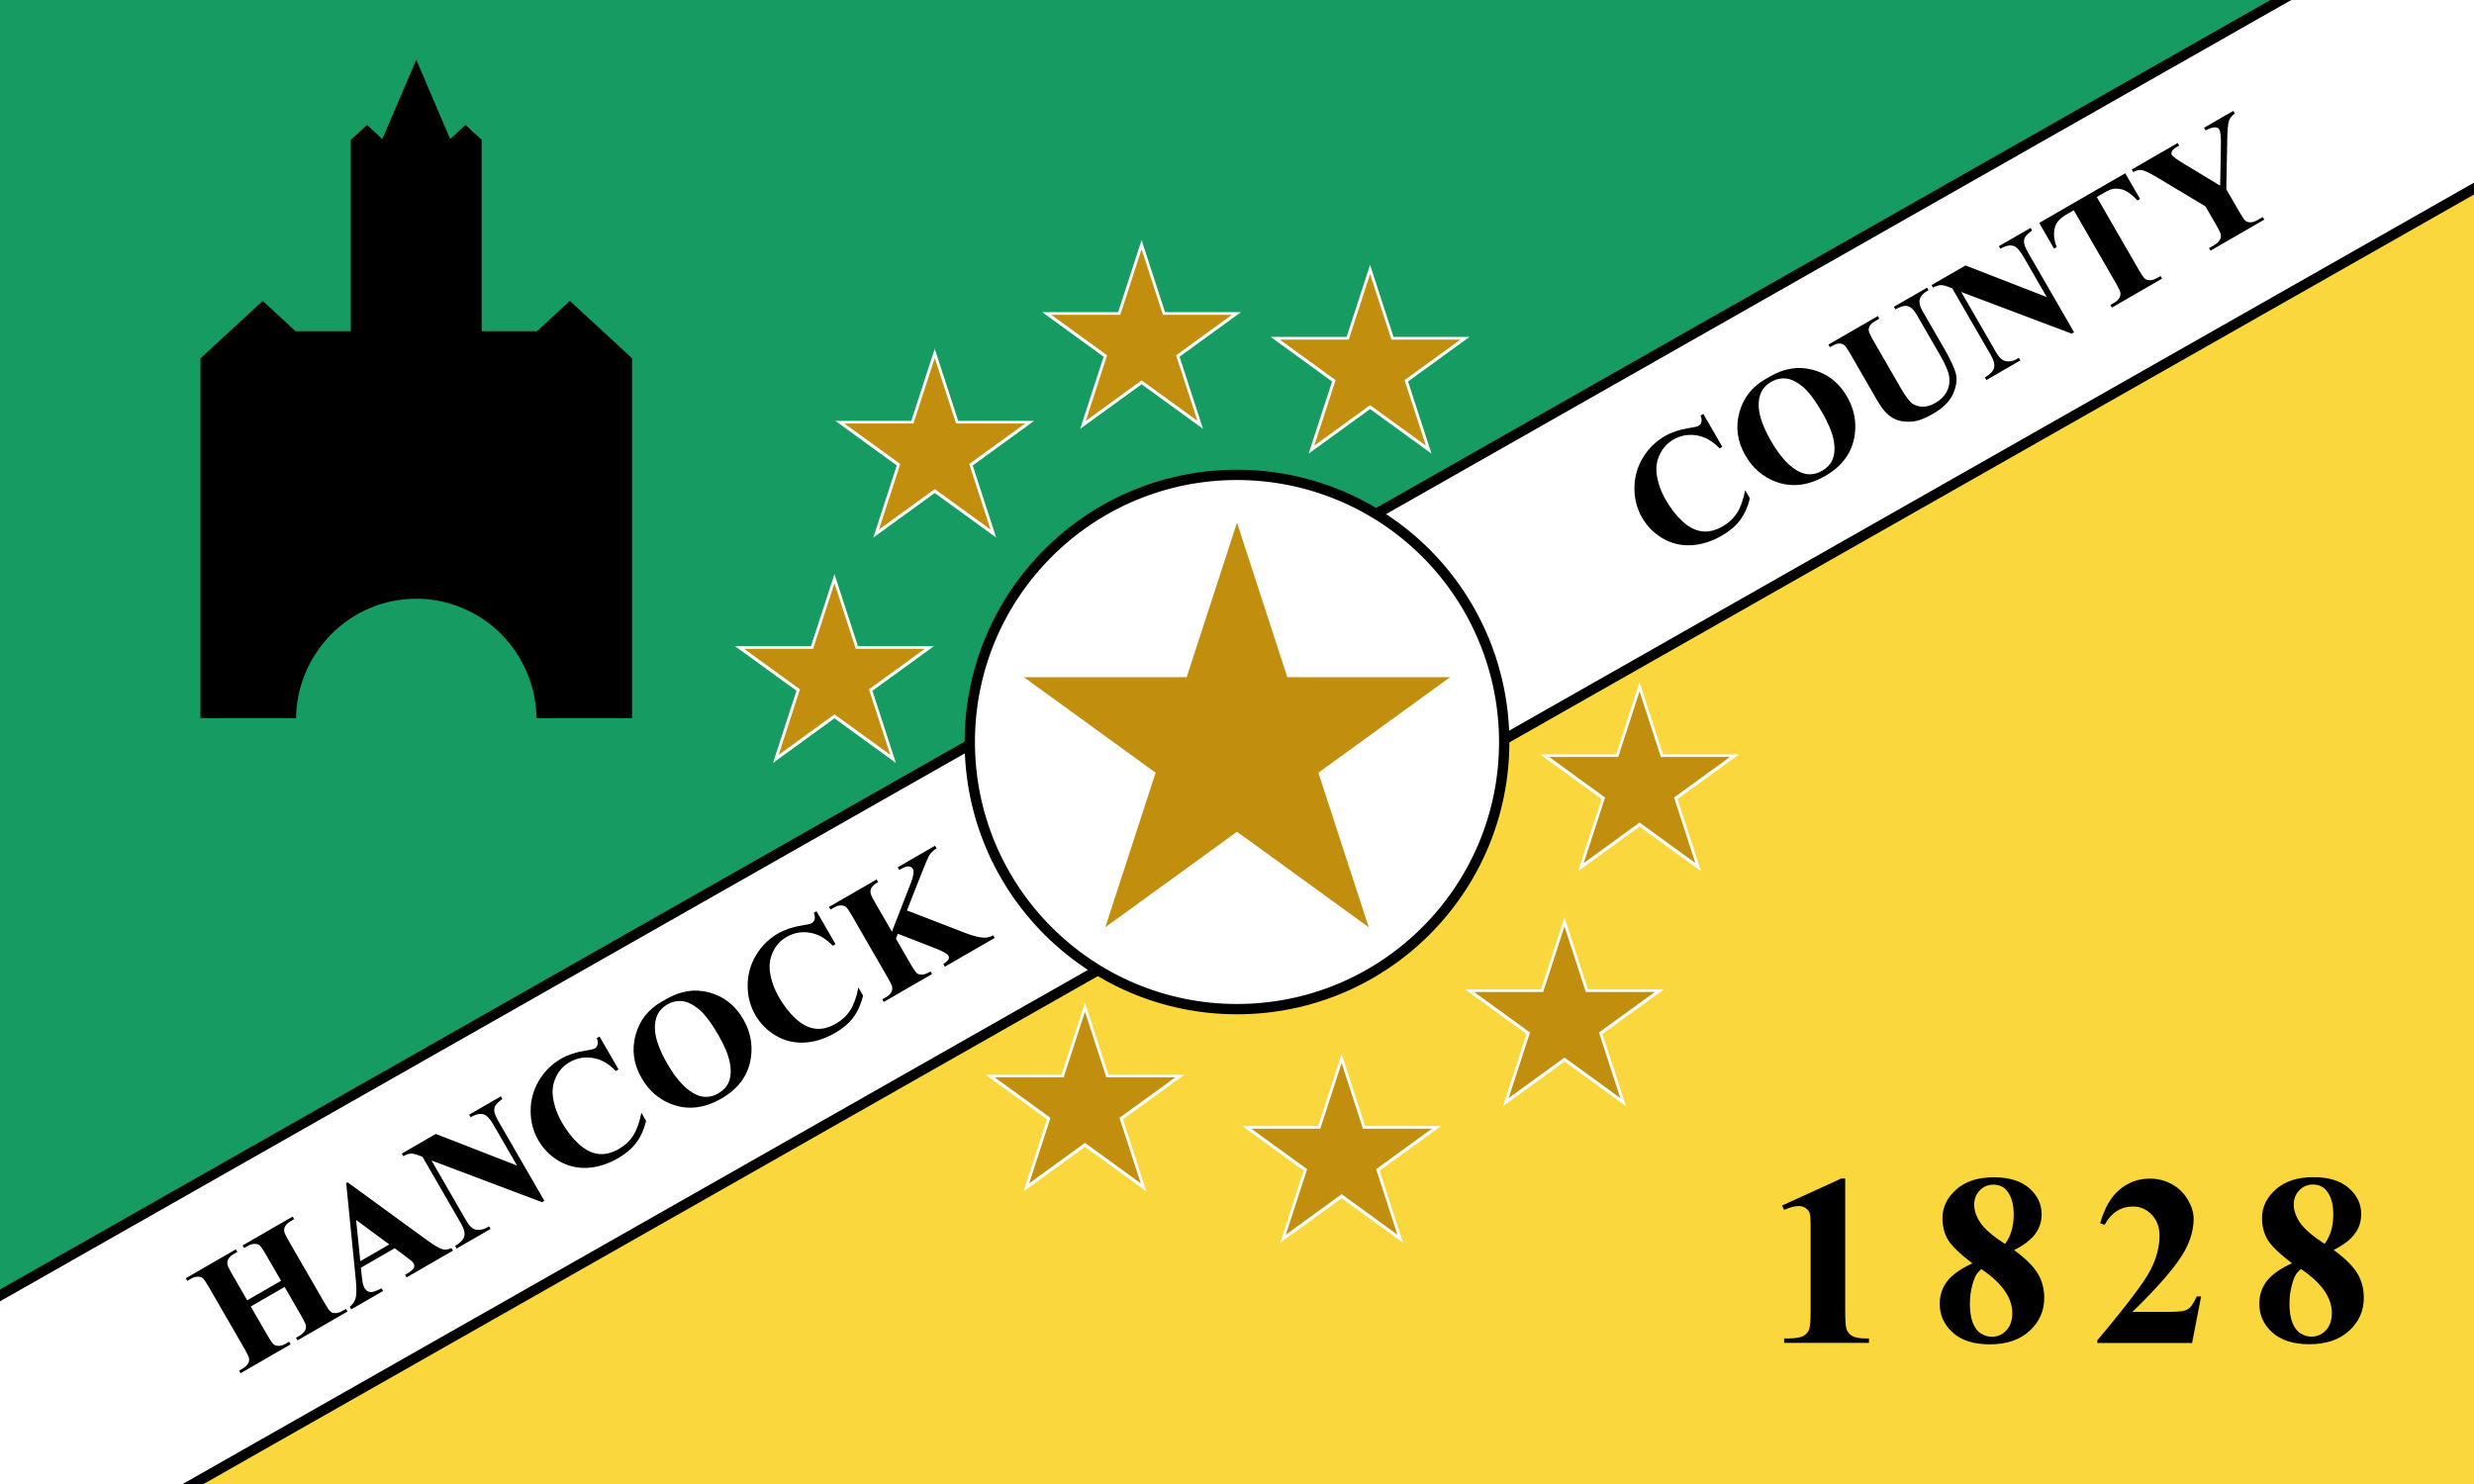 <svg version="1.1" viewBox="0.0 0.0 960.0 576.0" fill="none" stroke="none" stroke-linecap="square" stroke-miterlimit="10" xmlns:xlink="http://www.w3.org/1999/xlink" xmlns="http://www.w3.org/2000/svg"><rect x="0.0" y="0.0" width="960.0" height="576.0" fill="#333333" stroke="none"/><clipPath id="g321eb17d96e_0_380.0"><path d="m0 0l960.0 0l0 576.0l-960.0 0l0 -576.0z" clip-rule="nonzero"/></clipPath><g clip-path="url(#g321eb17d96e_0_380.0)"><path fill="#169b62" d="m0 0l960.0 0l0 576.0l-960.0 0z" fill-rule="evenodd"/><path fill="#f9d73d" d="m973.764 593.974l0 -564.945l-925.921 564.945z" fill-rule="evenodd"/><path fill="#ffffff" d="m957.024 -40.882l49.669 87.559l-1003.717 570.205l-49.669 -87.559z" fill-rule="evenodd"/><path stroke="#000000" stroke-width="4.0" stroke-linejoin="round" stroke-linecap="butt" d="m957.024 -40.882l49.669 87.559l-1003.717 570.205l-49.669 -87.559z" fill-rule="evenodd"/><path fill="#000000" d="m483.497 287.136l-0.563 -0.992l1.015 -2.643l0.925 1.631l-1.378 2.005z" fill-rule="nonzero"/><path fill="#ffffff" d="m376.315 288.0l0 0c0 -57.264 46.421 -103.685 103.685 -103.685l0 0c27.499 0 53.872 10.924 73.316 30.369c19.445 19.445 30.369 45.817 30.369 73.316l0 0c0 57.264 -46.421 103.685 -103.685 103.685l0 0c-57.264 0 -103.685 -46.421 -103.685 -103.685z" fill-rule="evenodd"/><path stroke="#000000" stroke-width="4.0" stroke-linejoin="round" stroke-linecap="butt" d="m376.315 288.0l0 0c0 -57.264 46.421 -103.685 103.685 -103.685l0 0c27.499 0 53.872 10.924 73.316 30.369c19.445 19.445 30.369 45.817 30.369 73.316l0 0c0 57.264 -46.421 103.685 -103.685 103.685l0 0c-57.264 0 -103.685 -46.421 -103.685 -103.685z" fill-rule="evenodd"/><path fill="#000000" d="m77.787 139.076l167.465 0l0 139.654l-167.465 0z" fill-rule="evenodd"/><path fill="#000000" d="m113.588 128.562l95.843 0l0 20.346l-95.843 0z" fill-rule="evenodd"/><path fill="#000000" d="m196.982 139.085l24.142 -22.299l24.142 22.299z" fill-rule="evenodd"/><path fill="#169b62" d="m114.854 279.523l0 0c0 -26.031 20.898 -47.134 46.677 -47.134l0 0c12.38 0 24.252 4.966 33.006 13.805c8.754 8.839 13.671 20.828 13.671 33.329l0 0c0 26.031 -20.898 47.134 -46.677 47.134l0 0c-25.779 0 -46.677 -21.103 -46.677 -47.134z" fill-rule="evenodd"/><path fill="#000000" d="m77.788 139.085l24.142 -22.299l24.142 22.299z" fill-rule="evenodd"/><path fill="#000000" d="m196.982 140.058l24.142 -22.299l24.142 22.299z" fill-rule="evenodd"/><path fill="#000000" d="m77.788 140.058l24.142 -22.299l24.142 22.299z" fill-rule="evenodd"/><path fill="#000000" d="m136.119 54.261l50.772 0l0 81.039l-50.772 0z" fill-rule="evenodd"/><path fill="#000000" d="m136.119 54.291l6.283 -5.795l6.283 5.795z" fill-rule="evenodd"/><path fill="#000000" d="m136.119 54.57l6.283 -5.795l6.283 5.795z" fill-rule="evenodd"/><path fill="#000000" d="m146.723 57.834l14.803 -34.646l14.803 34.646z" fill-rule="evenodd"/><path fill="#000000" d="m714.48 457.421l-22.997 10.508l0.83 1.659c2.243 -0.983 4.148 -1.475 5.715 -1.475c0.983 0 1.849 0.256 2.596 0.768c0.758 0.502 1.275 1.116 1.552 1.843c0.276 0.717 0.415 2.519 0.415 5.408l0 32.399c0 3.933 -0.2 6.437 -0.599 7.512c-0.399 1.075 -1.168 1.92 -2.304 2.535c-1.137 0.615 -3.042 0.922 -5.715 0.922l-1.659 0l0 1.705l32.906 0l0 -1.705l-1.429 0c-2.366 0 -4.086 -0.338 -5.162 -1.014c-1.075 -0.676 -1.782 -1.541 -2.12 -2.596c-0.338 -1.065 -0.507 -3.518 -0.507 -7.359l0 -51.11z" fill-rule="evenodd"/><path fill="#000000" d="m186.925 54.291l-6.283 -5.795l-6.283 5.795z" fill-rule="evenodd"/><path fill="#ffffff" d="m493.068 130.774l29.463 1.9836426E-4l9.104 -27.995l9.104 27.995l29.463 -1.9836426E-4l-23.836 17.302l9.105 27.995l-23.836 -17.302l-23.836 17.302l9.105 -27.995z" fill-rule="evenodd"/><path fill="#000000" d="m186.925 54.57l-6.283 -5.795l-6.283 5.795z" fill-rule="evenodd"/><path fill="#c28e0e" d="m397.307 262.837l63.172 4.272461E-4l19.521 -59.996l19.521 59.996l63.172 -4.272461E-4l-51.107 37.079l19.522 59.996l-51.107 -37.08l-51.107 37.08l19.522 -59.996z" fill-rule="evenodd"/><path fill="#000000" d="m773.463 459.809c2.274 0 4.056 0.814 5.346 2.443c1.721 2.12 2.581 5.177 2.581 9.171c0 2.274 -0.277 4.363 -0.83 6.268c-0.553 1.905 -1.398 3.626 -2.535 5.162c-4.762 -3.103 -7.953 -5.858 -9.571 -8.265c-1.608 -2.417 -2.412 -4.747 -2.412 -6.99c0 -2.212 0.722 -4.061 2.166 -5.546c1.444 -1.495 3.195 -2.243 5.254 -2.243zm-4.655 32.768c8.019 5.408 12.029 11.092 12.029 17.052c0 2.857 -0.768 5.111 -2.304 6.759c-1.536 1.639 -3.426 2.458 -5.669 2.458c-1.444 0 -2.852 -0.43 -4.225 -1.29c-1.362 -0.86 -2.412 -2.263 -3.149 -4.209c-0.737 -1.956 -1.106 -4.378 -1.106 -7.266c0 -2.243 0.246 -4.394 0.737 -6.452c0.492 -2.059 1.045 -3.625 1.659 -4.701c0.399 -0.707 1.075 -1.49 2.028 -2.35zm4.839 -35.625c-6.176 0 -11.04 1.593 -14.594 4.778c-3.544 3.175 -5.315 6.852 -5.315 11.03c0 3.165 0.696 5.945 2.089 8.342c1.403 2.397 4.578 5.484 9.525 9.263c-4.547 2.089 -7.799 4.394 -9.755 6.913c-1.946 2.519 -2.919 5.454 -2.919 8.803c0 4.394 1.69 8.111 5.07 11.153c3.38 3.042 8.157 4.563 14.333 4.563c6.514 0 11.665 -1.741 15.454 -5.223c3.8 -3.492 5.699 -7.758 5.699 -12.797c0 -3.595 -0.855 -6.78 -2.565 -9.555c-1.7 -2.786 -4.747 -5.792 -9.141 -9.018c3.656 -1.813 6.35 -3.846 8.081 -6.099c1.741 -2.263 2.612 -4.87 2.612 -7.819c0 -3.933 -1.608 -7.302 -4.824 -10.108c-3.206 -2.816 -7.789 -4.225 -13.749 -4.225z" fill-rule="evenodd"/><path fill="#000000" d="m834.205 457.469c-4.424 0 -8.326 1.413 -11.706 4.24c-3.38 2.827 -5.899 7.19 -7.558 13.089l1.705 0.599c2.612 -4.732 6.283 -7.097 11.015 -7.097c2.888 0 5.331 1.07 7.328 3.211c1.997 2.13 2.996 4.808 2.996 8.034c0 4.424 -1.208 8.956 -3.626 13.596c-2.407 4.639 -9.248 13.672 -20.524 27.099l0 1.014l36.777 0l3.503 -18.066l-1.659 0c-1.045 2.12 -1.89 3.513 -2.535 4.179c-0.645 0.655 -1.47 1.121 -2.473 1.398c-0.993 0.277 -3.149 0.415 -6.468 0.415l-13.503 0c10.446 -10.17 17.221 -18.097 20.324 -23.781c2.274 -4.209 3.41 -8.357 3.41 -12.443c0 -2.243 -0.737 -4.645 -2.212 -7.205c-1.475 -2.571 -3.518 -4.593 -6.13 -6.068c-2.612 -1.475 -5.5 -2.212 -8.664 -2.212z" fill-rule="evenodd"/><path fill="#ffffff" d="m482.029 437.071l29.463 2.1362305E-4l9.104 -27.995l9.104 27.995l29.463 -2.1362305E-4l-23.836 17.302l9.105 27.995l-23.836 -17.302l-23.836 17.302l9.105 -27.995z" fill-rule="evenodd"/><path fill="#000000" d="m897.47 459.76c2.274 0 4.056 0.814 5.346 2.443c1.721 2.12 2.581 5.177 2.581 9.171c0 2.274 -0.277 4.363 -0.83 6.268c-0.553 1.905 -1.398 3.625 -2.535 5.162c-4.762 -3.103 -7.953 -5.858 -9.571 -8.265c-1.608 -2.417 -2.412 -4.747 -2.412 -6.99c0 -2.212 0.722 -4.061 2.166 -5.546c1.444 -1.495 3.195 -2.243 5.254 -2.243zm-4.655 32.768c8.019 5.408 12.029 11.092 12.029 17.052c0 2.857 -0.768 5.111 -2.304 6.759c-1.536 1.639 -3.426 2.458 -5.669 2.458c-1.444 0 -2.852 -0.43 -4.225 -1.29c-1.362 -0.86 -2.412 -2.263 -3.149 -4.209c-0.737 -1.956 -1.106 -4.378 -1.106 -7.266c0 -2.243 0.246 -4.394 0.737 -6.452c0.492 -2.059 1.045 -3.626 1.659 -4.701c0.399 -0.707 1.075 -1.49 2.028 -2.35zm4.839 -35.625c-6.176 0 -11.04 1.593 -14.594 4.778c-3.544 3.175 -5.315 6.852 -5.315 11.03c0 3.165 0.696 5.945 2.089 8.342c1.403 2.397 4.578 5.484 9.525 9.263c-4.547 2.089 -7.799 4.394 -9.755 6.913c-1.946 2.519 -2.919 5.454 -2.919 8.803c0 4.394 1.69 8.111 5.07 11.153c3.38 3.042 8.157 4.563 14.333 4.563c6.514 0 11.665 -1.741 15.454 -5.223c3.8 -3.492 5.699 -7.758 5.699 -12.797c0 -3.595 -0.855 -6.78 -2.565 -9.555c-1.7 -2.786 -4.747 -5.792 -9.141 -9.018c3.656 -1.813 6.35 -3.846 8.081 -6.099c1.741 -2.263 2.612 -4.87 2.612 -7.819c0 -3.933 -1.608 -7.302 -4.824 -10.108c-3.206 -2.816 -7.789 -4.225 -13.749 -4.225z" fill-rule="evenodd"/><path fill="#ffffff" d="m404.412 121.159l29.463 1.9836426E-4l9.104 -27.995l9.104 27.995l29.463 -1.9836426E-4l-23.836 17.302l9.105 27.995l-23.836 -17.302l-23.836 17.302l9.105 -27.995z" fill-rule="evenodd"/><path fill="#c28e0e" d="m496.581 131.815l26.78 1.8310547E-4l8.275 -25.444l8.275 25.444l26.78 -1.8310547E-4l-21.665 15.725l8.276 25.444l-21.665 -15.726l-21.665 15.726l8.276 -25.444z" fill-rule="evenodd"/><path fill="#ffffff" d="m568.507 384.024l29.463 2.1362305E-4l9.104 -27.995l9.104 27.995l29.463 -2.1362305E-4l-23.836 17.302l9.105 27.995l-23.836 -17.302l-23.836 17.302l9.105 -27.995z" fill-rule="evenodd"/><path fill="#c28e0e" d="m407.923 122.193l26.78 1.8310547E-4l8.275 -25.444l8.275 25.444l26.78 -1.8310547E-4l-21.665 15.725l8.276 25.444l-21.665 -15.726l-21.665 15.726l8.276 -25.444z" fill-rule="evenodd"/><path fill="#ffffff" d="m382.438 417.142l29.463 1.8310547E-4l9.104 -27.995l9.104 27.995l29.463 -1.8310547E-4l-23.836 17.302l9.105 27.995l-23.836 -17.302l-23.836 17.302l9.105 -27.995z" fill-rule="evenodd"/><path fill="#c28e0e" d="m485.54 438.081l26.78 1.8310547E-4l8.275 -25.444l8.275 25.444l26.78 -1.8310547E-4l-21.665 15.725l8.276 25.444l-21.665 -15.726l-21.665 15.726l8.276 -25.444z" fill-rule="evenodd"/><path fill="#ffffff" d="m324.147 163.357l29.463 1.9836426E-4l9.104 -27.995l9.104 27.995l29.463 -1.9836426E-4l-23.836 17.302l9.105 27.995l-23.836 -17.302l-23.836 17.302l9.105 -27.995z" fill-rule="evenodd"/><path fill="#c28e0e" d="m327.659 164.389l26.78 1.6784668E-4l8.275 -25.444l8.275 25.444l26.78 -1.6784668E-4l-21.665 15.725l8.276 25.444l-21.665 -15.726l-21.665 15.726l8.276 -25.444z" fill-rule="evenodd"/><path fill="#ffffff" d="m285.231 250.814l29.463 1.8310547E-4l9.104 -27.995l9.104 27.995l29.463 -1.8310547E-4l-23.836 17.302l9.105 27.995l-23.836 -17.302l-23.836 17.302l9.105 -27.995z" fill-rule="evenodd"/><path fill="#c28e0e" d="m288.743 251.835l26.78 1.8310547E-4l8.275 -25.444l8.275 25.444l26.78 -1.8310547E-4l-21.665 15.725l8.276 25.444l-21.665 -15.726l-21.665 15.726l8.276 -25.444z" fill-rule="evenodd"/><path fill="#ffffff" d="m597.635 292.825l29.463 2.1362305E-4l9.104 -27.995l9.104 27.995l29.463 -2.1362305E-4l-23.836 17.302l9.105 27.995l-23.836 -17.302l-23.836 17.302l9.105 -27.995z" fill-rule="evenodd"/><path fill="#c28e0e" d="m601.147 293.821l26.78 1.5258789E-4l8.275 -25.444l8.275 25.444l26.78 -1.5258789E-4l-21.665 15.725l8.276 25.444l-21.665 -15.726l-21.665 15.726l8.276 -25.444z" fill-rule="evenodd"/><path fill="#c28e0e" d="m572.019 385.035l26.78 1.8310547E-4l8.275 -25.444l8.275 25.444l26.78 -1.8310547E-4l-21.665 15.725l8.276 25.444l-21.665 -15.726l-21.665 15.726l8.276 -25.444z" fill-rule="evenodd"/><path fill="#c28e0e" d="m385.949 418.152l26.78 1.8310547E-4l8.275 -25.444l8.275 25.444l26.78 -1.8310547E-4l-21.665 15.725l8.276 25.444l-21.665 -15.726l-21.665 15.726l8.276 -25.444z" fill-rule="evenodd"/><path fill="#000000" d="m646.035 169.265c-3.545 2.047 -6.393 4.851 -8.544 8.413c-2.145 3.558 -3.236 7.45 -3.273 11.676c-0.031 4.222 0.968 8.091 2.998 11.607c1.925 3.334 4.575 5.997 7.949 7.987c3.38 1.987 7.064 2.88 11.05 2.681c3.992 -0.203 7.971 -1.449 11.937 -3.739c3.015 -1.741 5.371 -3.745 7.066 -6.013c1.698 -2.277 2.967 -5.096 3.805 -8.455l-1.836 -3.18c-0.723 3.728 -1.766 6.662 -3.129 8.802c-1.357 2.137 -3.205 3.88 -5.544 5.231c-2.851 1.646 -5.571 2.294 -8.16 1.945c-2.593 -0.355 -5.091 -1.643 -7.494 -3.864c-2.406 -2.227 -4.562 -4.989 -6.466 -8.288c-1.936 -3.353 -3.118 -6.729 -3.546 -10.131c-0.339 -2.655 0.078 -5.204 1.251 -7.645c1.173 -2.441 2.92 -4.332 5.241 -5.672c2.778 -1.604 5.775 -2.151 8.994 -1.641c3.218 0.51 6.192 2.2 8.921 5.07l1.069 -0.617l-7.376 -12.776l-1.069 0.617c0.406 0.998 0.516 1.836 0.331 2.515c-0.182 0.669 -0.566 1.172 -1.151 1.51c-0.457 0.264 -1.714 0.555 -3.772 0.873c-3.554 0.554 -6.638 1.586 -9.251 3.094z" fill-rule="evenodd"/><path fill="#000000" d="m687.22 148.239c1.846 -1.066 3.763 -1.508 5.751 -1.327c1.995 0.177 4.148 1.213 6.46 3.108c2.309 1.889 4.87 5.27 7.685 10.145c2.365 4.096 3.835 7.676 4.411 10.743c0.573 3.06 0.39 5.634 -0.549 7.723c-0.738 1.634 -2.048 2.995 -3.93 4.081c-2.796 1.614 -5.577 1.819 -8.344 0.614c-3.966 -1.721 -7.764 -5.726 -11.395 -12.014c-3.055 -5.292 -4.677 -9.768 -4.865 -13.428c-0.215 -4.467 1.377 -7.681 4.775 -9.644zm-0.354 -2.14c-0.327 0.189 -0.653 0.385 -0.979 0.59c-0.315 0.166 -0.624 0.336 -0.926 0.51c-5.083 2.935 -8.402 7.151 -9.958 12.649c-1.646 5.815 -0.889 11.459 2.271 16.932c2.814 4.875 6.69 8.255 11.628 10.139c6.249 2.384 12.718 1.645 19.406 -2.217c6.67 -3.851 10.472 -9.188 11.407 -16.01c0.709 -5.145 -0.287 -10.055 -2.986 -14.731c-3.16 -5.473 -7.643 -8.961 -13.449 -10.465c-5.474 -1.423 -10.945 -0.555 -16.414 2.603z" fill-rule="evenodd"/><path fill="#000000" d="m709.484 133.753l0.581 1.006c0.087 -0.051 0.172 -0.101 0.257 -0.15c1.432 -0.827 2.509 -1.255 3.229 -1.283c0.763 -0.03 1.413 0.147 1.95 0.529c0.534 0.376 1.413 1.625 2.637 3.745l10.42 18.05c1.768 3.063 3.669 5.215 5.702 6.458c2.033 1.242 4.581 1.752 7.645 1.53c2.246 -0.161 4.977 -1.17 8.193 -3.027c3.856 -2.226 6.433 -4.79 7.731 -7.69c1.298 -2.9 1.679 -5.476 1.143 -7.727c-0.53 -2.255 -2.046 -5.548 -4.546 -9.879l-8.082 -13.999c-0.868 -1.504 -1.351 -2.615 -1.448 -3.332c-0.171 -1.013 -0.029 -1.928 0.425 -2.746c0.454 -0.818 1.201 -1.527 2.243 -2.129l0.768 -0.443l-0.581 -1.006l-12.856 7.423l0.581 1.006c1.498 -0.865 2.779 -1.327 3.842 -1.385c0.687 -0.034 1.408 0.202 2.163 0.708c0.755 0.506 1.609 1.584 2.561 3.233l8.678 15.032c2.26 3.914 3.492 6.864 3.695 8.848c0.21 1.981 -0.135 3.831 -1.035 5.551c-0.897 1.71 -2.351 3.145 -4.361 4.306c-1.754 1.013 -3.411 1.498 -4.97 1.456c-1.559 -0.042 -2.9 -0.452 -4.023 -1.229c-1.117 -0.781 -2.627 -2.82 -4.531 -6.118l-10.42 -18.05c-1.214 -2.102 -1.859 -3.481 -1.938 -4.137c-0.072 -0.659 0.075 -1.292 0.44 -1.897c0.368 -0.615 1.273 -1.339 2.717 -2.173l0.959 -0.554l-0.581 -1.006z" fill-rule="evenodd"/><path fill="#000000" d="m749.503 110.646l0.581 1.006c1.154 -0.618 2.121 -0.947 2.902 -0.987c0.781 -0.04 1.847 0.202 3.197 0.727l1.36 0.52l15.019 26.014c1.13 1.957 1.528 3.576 1.195 4.855c-0.333 1.28 -1.518 2.52 -3.554 3.719l0.581 1.006l13.184 -7.613l-0.581 -1.006l-0.877 0.506c-1.261 0.728 -2.596 1.004 -4.006 0.827c-1.404 -0.18 -2.717 -1.331 -3.941 -3.451l-13.528 -23.432l42.853 16.176l0.932 -0.538l-17.718 -30.69c-1.004 -1.74 -1.563 -3.052 -1.676 -3.937c-0.11 -0.895 0.012 -1.654 0.366 -2.277c0.357 -0.633 1.264 -1.503 2.721 -2.61l-0.581 -1.006l-12.28 7.09l0.581 1.006c0.068 -0.041 0.136 -0.081 0.203 -0.12c1.958 -1.13 3.654 -1.432 5.088 -0.906c1.089 0.41 2.272 1.72 3.549 3.931l9.149 15.848l-31.536 -12.273z" fill-rule="evenodd"/><path fill="#000000" d="m791.277 86.525l5.76 9.976l1.042 -0.601c-1.149 -2.961 -1.352 -5.634 -0.61 -8.02c0.526 -1.705 2.041 -3.281 4.544 -4.726l2.686 -1.551l16.415 28.433c1.067 1.848 1.626 3.048 1.676 3.599c0.082 0.774 -0.042 1.426 -0.371 1.954c-0.438 0.76 -1.196 1.452 -2.274 2.074l-1.233 0.712l0.581 1.006l19.461 -11.237l-0.581 -1.006l-1.233 0.712c-1.06 0.612 -1.999 0.92 -2.816 0.925c-0.815 -0.005 -1.465 -0.181 -1.95 -0.529c-0.479 -0.352 -1.263 -1.47 -2.351 -3.354l-16.415 -28.433l2.768 -1.599c1.736 -1.002 3.045 -1.541 3.928 -1.616c1.588 -0.119 3.029 0.119 4.324 0.717c1.292 0.591 2.894 1.869 4.808 3.833l0.987 -0.57l-5.759 -9.976z" fill-rule="evenodd"/><path fill="#000000" d="m827.184 65.792l0.581 1.006c1.198 -0.668 2.314 -0.929 3.348 -0.785c1.03 0.138 3.313 1.265 6.848 3.379l17.862 10.745l4.269 7.394c1.067 1.848 1.626 3.048 1.676 3.599c0.082 0.774 -0.042 1.426 -0.371 1.954c-0.42 0.75 -1.178 1.441 -2.274 2.074l-1.946 1.124l0.581 1.006l20.859 -12.044l-0.581 -1.006l-2.083 1.203c-0.987 0.57 -1.88 0.852 -2.679 0.846c-0.797 -0.015 -1.428 -0.194 -1.894 -0.537c-0.47 -0.349 -1.254 -1.475 -2.352 -3.378l-5.147 -8.916l0.353 -18c0.017 -4.528 0.263 -7.437 0.737 -8.726c0.344 -0.924 1.081 -1.82 2.211 -2.69l-0.581 -1.006l-11.348 6.552l0.581 1.006c1.715 -0.87 3.014 -1.257 3.897 -1.163c0.663 0.052 1.136 0.322 1.419 0.812c0.513 0.888 0.722 3.171 0.629 6.85l-0.27 14.98l-13.762 -8.328c-2.979 -1.784 -4.657 -3.002 -5.033 -3.654c-0.199 -0.344 -0.174 -0.794 0.075 -1.348c0.255 -0.558 0.921 -1.148 1.999 -1.77l0.795 -0.459l-0.581 -1.006z" fill-rule="evenodd"/><path fill="#000000" d="m72.083 496.137l0.581 1.006l1.233 -0.712c1.042 -0.601 1.97 -0.9 2.785 -0.895c0.817 -0.005 1.463 0.17 1.936 0.525c0.473 0.355 1.254 1.475 2.342 3.36l13.999 24.247c1.067 1.848 1.626 3.048 1.676 3.599c0.1 0.764 -0.014 1.41 -0.343 1.938c-0.438 0.76 -1.196 1.452 -2.274 2.074l-1.233 0.712l0.581 1.006l19.434 -11.221l-0.581 -1.006l-1.233 0.712c-1.042 0.601 -1.971 0.905 -2.789 0.909c-0.815 -0.005 -1.465 -0.181 -1.95 -0.529c-0.479 -0.352 -1.263 -1.47 -2.351 -3.354l-6.591 -11.417l13.13 -7.581l6.591 11.417c1.067 1.848 1.626 3.048 1.676 3.599c0.082 0.774 -0.042 1.426 -0.371 1.954c-0.42 0.75 -1.178 1.441 -2.274 2.074l-1.206 0.696l0.581 1.006l19.407 -11.205l-0.581 -1.006l-1.206 0.696c-1.042 0.601 -1.974 0.906 -2.798 0.915c-0.827 0.002 -1.477 -0.174 -1.95 -0.529c-0.473 -0.355 -1.254 -1.475 -2.342 -3.36l-13.999 -24.247c-1.067 -1.848 -1.626 -3.048 -1.676 -3.599c-0.082 -0.774 0.042 -1.426 0.371 -1.954c0.42 -0.75 1.178 -1.441 2.274 -2.074l1.206 -0.696l-0.581 -1.006l-19.407 11.205l0.581 1.006l1.206 -0.696c1.042 -0.601 1.976 -0.903 2.803 -0.906c0.824 -0.008 1.472 0.165 1.945 0.52c0.473 0.355 1.254 1.475 2.342 3.36l6.026 10.438l-13.13 7.581l-6.026 -10.438c-1.067 -1.848 -1.626 -3.048 -1.676 -3.599c-0.082 -0.774 0.042 -1.426 0.371 -1.954c0.438 -0.76 1.196 -1.452 2.274 -2.074l1.233 -0.712l-0.581 -1.006z" fill-rule="evenodd"/><path fill="#000000" d="m138.187 473.518l12.866 9.497l-11.238 6.489l-1.627 -15.986zm-3.855 -14.338l3.686 37.088c0.361 3.537 0.372 6.003 0.032 7.399c-0.343 1.39 -1.124 2.57 -2.342 3.539l0.581 1.006l12.362 -7.138l-0.581 -1.006c-2.021 0.973 -3.361 1.458 -4.022 1.453c-1.123 -0.004 -1.983 -0.522 -2.579 -1.555c-0.45 -0.779 -0.764 -1.915 -0.943 -3.406l-0.509 -4.49l13.13 -7.581l4.626 3.454c1.202 0.901 1.869 1.422 1.999 1.564c0.308 0.281 0.557 0.585 0.745 0.911c0.314 0.544 0.353 1.077 0.119 1.599c-0.355 0.736 -1.254 1.521 -2.697 2.355l-0.74 0.427l0.581 1.006l17.981 -10.383l-0.581 -1.006c-1.185 0.564 -2.251 0.744 -3.196 0.541c-1.251 -0.268 -3.343 -1.465 -6.275 -3.589l-30.855 -22.488z" fill-rule="evenodd"/><path fill="#000000" d="m155.905 447.739l0.581 1.006c1.154 -0.618 2.121 -0.947 2.902 -0.987c0.781 -0.04 1.847 0.202 3.197 0.727l1.36 0.52l15.019 26.014c1.13 1.957 1.528 3.576 1.195 4.855c-0.333 1.28 -1.518 2.52 -3.554 3.719l0.581 1.006l13.184 -7.613l-0.581 -1.006l-0.877 0.506c-1.261 0.728 -2.596 1.004 -4.006 0.827c-1.404 -0.18 -2.717 -1.331 -3.941 -3.451l-13.528 -23.432l42.853 16.176l0.932 -0.538l-17.718 -30.69c-1.004 -1.74 -1.563 -3.052 -1.676 -3.937c-0.11 -0.895 0.012 -1.654 0.366 -2.277c0.357 -0.633 1.264 -1.503 2.721 -2.61l-0.581 -1.006l-12.28 7.09l0.581 1.006c0.068 -0.041 0.136 -0.081 0.203 -0.12c1.958 -1.13 3.654 -1.432 5.088 -0.906c1.089 0.41 2.272 1.72 3.549 3.931l9.149 15.848l-31.536 -12.273z" fill-rule="evenodd"/><path fill="#000000" d="m217.722 410.921c-3.545 2.047 -6.393 4.851 -8.544 8.413c-2.145 3.558 -3.236 7.45 -3.273 11.676c-0.031 4.222 0.968 8.091 2.998 11.607c1.925 3.334 4.575 5.997 7.949 7.987c3.38 1.987 7.064 2.88 11.05 2.681c3.992 -0.203 7.971 -1.449 11.937 -3.739c3.015 -1.741 5.371 -3.745 7.066 -6.013c1.698 -2.277 2.967 -5.096 3.805 -8.455l-1.836 -3.18c-0.723 3.728 -1.766 6.662 -3.129 8.802c-1.357 2.137 -3.205 3.88 -5.544 5.231c-2.851 1.646 -5.571 2.294 -8.16 1.945c-2.593 -0.355 -5.091 -1.643 -7.494 -3.864c-2.406 -2.227 -4.562 -4.989 -6.466 -8.288c-1.936 -3.353 -3.118 -6.729 -3.546 -10.131c-0.339 -2.655 0.078 -5.204 1.251 -7.645c1.173 -2.441 2.92 -4.332 5.241 -5.672c2.778 -1.604 5.775 -2.151 8.994 -1.641c3.218 0.51 6.192 2.2 8.921 5.07l1.069 -0.617l-7.376 -12.776l-1.069 0.617c0.406 0.998 0.516 1.836 0.331 2.515c-0.182 0.669 -0.566 1.172 -1.151 1.51c-0.457 0.264 -1.714 0.555 -3.772 0.873c-3.554 0.554 -6.638 1.586 -9.251 3.094z" fill-rule="evenodd"/><path fill="#000000" d="m258.907 389.895c1.846 -1.066 3.763 -1.508 5.751 -1.327c1.995 0.177 4.148 1.213 6.46 3.108c2.309 1.889 4.87 5.27 7.685 10.145c2.365 4.096 3.835 7.676 4.411 10.743c0.573 3.06 0.39 5.634 -0.549 7.723c-0.738 1.634 -2.048 2.995 -3.93 4.081c-2.796 1.614 -5.577 1.819 -8.344 0.614c-3.966 -1.721 -7.764 -5.726 -11.395 -12.014c-3.055 -5.292 -4.677 -9.768 -4.865 -13.428c-0.215 -4.467 1.377 -7.681 4.775 -9.644zm-0.354 -2.14c-0.327 0.189 -0.653 0.385 -0.979 0.59c-0.315 0.166 -0.624 0.336 -0.926 0.51c-5.083 2.935 -8.402 7.151 -9.958 12.649c-1.646 5.815 -0.889 11.459 2.271 16.932c2.814 4.875 6.69 8.255 11.628 10.139c6.249 2.384 12.718 1.645 19.406 -2.217c6.67 -3.851 10.472 -9.188 11.407 -16.01c0.709 -5.145 -0.287 -10.055 -2.986 -14.731c-3.16 -5.473 -7.643 -8.961 -13.449 -10.465c-5.474 -1.423 -10.945 -0.555 -16.414 2.603z" fill-rule="evenodd"/><path fill="#000000" d="m301.927 362.301c-3.545 2.047 -6.393 4.851 -8.544 8.413c-2.145 3.558 -3.236 7.45 -3.273 11.676c-0.031 4.222 0.968 8.091 2.998 11.607c1.925 3.334 4.575 5.997 7.949 7.987c3.38 1.987 7.064 2.88 11.05 2.681c3.992 -0.203 7.971 -1.449 11.937 -3.739c3.015 -1.741 5.371 -3.745 7.066 -6.013c1.698 -2.277 2.967 -5.096 3.805 -8.455l-1.836 -3.18c-0.723 3.728 -1.766 6.662 -3.129 8.802c-1.357 2.137 -3.205 3.88 -5.544 5.231c-2.851 1.646 -5.571 2.294 -8.16 1.945c-2.593 -0.355 -5.091 -1.643 -7.494 -3.864c-2.406 -2.227 -4.562 -4.989 -6.466 -8.288c-1.936 -3.353 -3.118 -6.729 -3.546 -10.131c-0.339 -2.655 0.078 -5.204 1.251 -7.645c1.173 -2.441 2.92 -4.332 5.241 -5.672c2.778 -1.604 5.775 -2.151 8.994 -1.641c3.218 0.51 6.192 2.2 8.921 5.07l1.069 -0.617l-7.376 -12.776l-1.069 0.617c0.406 0.998 0.516 1.836 0.331 2.515c-0.182 0.669 -0.566 1.172 -1.151 1.51c-0.457 0.264 -1.714 0.555 -3.772 0.873c-3.554 0.554 -6.638 1.586 -9.251 3.094z" fill-rule="evenodd"/><path fill="#000000" d="m321.656 352.033l0.581 1.006l1.233 -0.712c1.042 -0.601 1.97 -0.9 2.785 -0.895c0.817 -0.005 1.463 0.17 1.936 0.525c0.473 0.355 1.254 1.475 2.342 3.36l13.999 24.247c1.067 1.848 1.626 3.048 1.676 3.599c0.1 0.764 -0.014 1.41 -0.343 1.938c-0.438 0.76 -1.196 1.452 -2.274 2.074l-1.233 0.712l0.581 1.006l18.749 -10.826l-0.581 -1.006c-1.371 0.791 -2.462 1.2 -3.275 1.227c-0.817 0.02 -1.471 -0.142 -1.962 -0.486c-0.491 -0.345 -1.291 -1.477 -2.4 -3.398l-5.807 -10.058l0.711 -1.933l14.661 5.706c2.895 1.131 4.562 2.078 5.001 2.839c0.23 0.399 0.244 0.838 0.042 1.317c-0.196 0.476 -0.875 1.122 -2.037 1.937l0.581 1.006l19.352 -11.174l-0.581 -1.006c-1.078 0.623 -2.269 0.923 -3.572 0.903c-1.805 -0.045 -4.289 -0.677 -7.453 -1.894l-22.444 -8.679l5.891 -14.928c1.433 -3.679 2.412 -5.915 2.937 -6.709c0.527 -0.804 1.413 -1.625 2.658 -2.465l-0.581 -1.006l-14.5 8.372l0.581 1.006c1.621 -0.864 2.69 -1.312 3.207 -1.345c1.016 -0.055 1.723 0.262 2.12 0.95c0.534 0.924 0.286 2.71 -0.744 5.359l-7.4 19.024l-6.623 -11.471c-1.078 -1.867 -1.638 -3.09 -1.68 -3.669c-0.071 -0.756 0.058 -1.398 0.386 -1.927c0.449 -0.742 1.303 -1.477 2.564 -2.205l-0.581 -1.006z" fill-rule="evenodd"/></g></svg>
